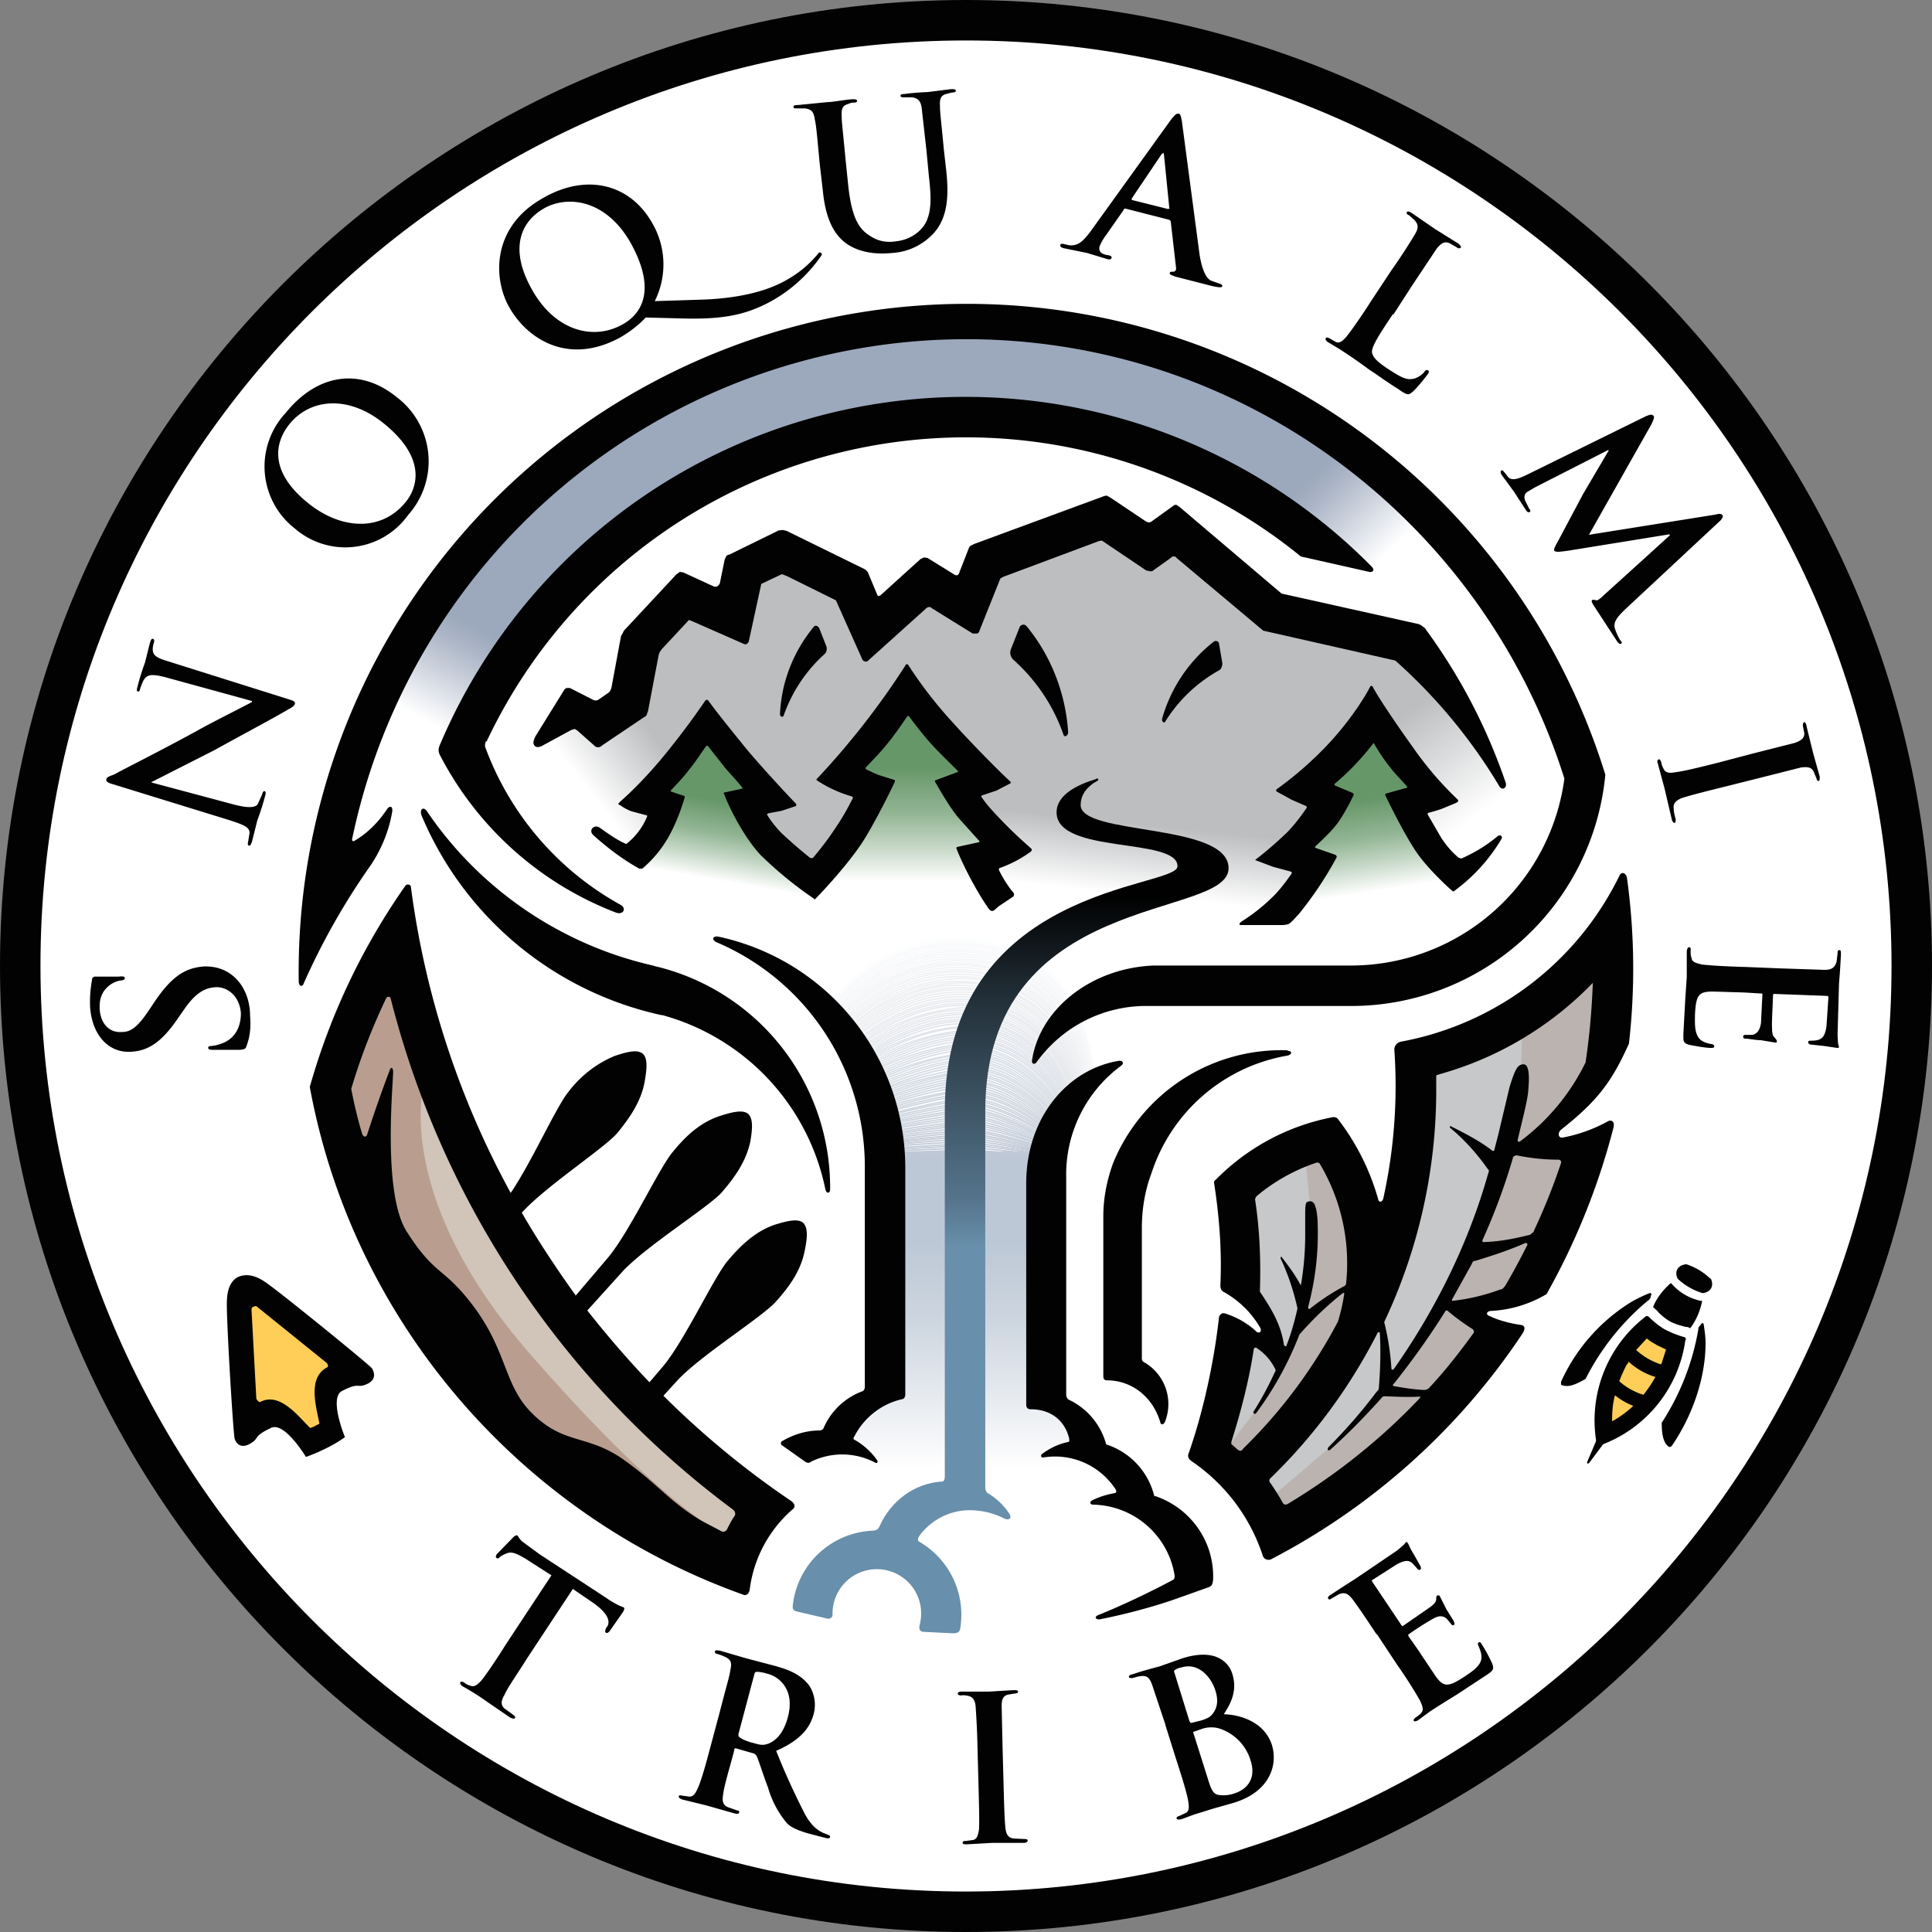 <svg xmlns="http://www.w3.org/2000/svg" xmlns:xlink="http://www.w3.org/1999/xlink" height="70" width="70" viewBox="0 0 401 401"><rect x="0" y="0" width="401" height="401" fill="#808080" stroke="none"/><defs><path id="reuse-0" d="M0 0h401v401H0z" class="cls-28"/></defs><defs><clipPath id="clippath"><use xlink:href="#reuse-0" class="cls-28"/></clipPath><clipPath id="clippath-1"><path d="m173.6 160.6 7.1 3.3-11.5 18.4 1 4.5 38.7.1-4.2-9.5 3.8-3.1-9.4-10.5 7-2.1-17.2-18.5-15.3 17.4z" class="cls-28"/></clipPath><clipPath id="clippath-2"><path d="m134.5 164.7 2.7 3.3-4.3 7.8v9.1l37.9 9.6-2.5-13.1-9.2-7.1-3.7-6.7 5.2-2.4-13.3-15.8-12.8 15.3z" class="cls-28"/></clipPath><clipPath id="clippath-3"><path d="m271.1 163.2 4.5 2.6-7 10.6 3.8 2.8-9.3 11.9s8 1 20.3-1.4a78 78 0 0 0 17.8-5l.3-3-8.4-14.4 5.5-2.5-5.5-6-7.3-10.4-14.7 14.8Z" class="cls-28"/></clipPath><clipPath id="clippath-4"><path d="m124.5 149-7.9-.4-5.1 5.6 8.6 15.4 12.7 6.8 5.5-7.9-3-4.2 7.3-7.9-11-11.1-7.1 3.7z" class="cls-28"/></clipPath><clipPath id="clippath-5"><path d="m285.1 147.2 10.4 15.4-3.1 5.4 7.9 14.6 10.7-8.2 1-11.5-3.1-7.3-12.4-20.1-11.4 11.7z" class="cls-28"/></clipPath><clipPath id="clippath-6"><path d="m201.9 167.3 6.6 7.2-3.8 1.5 2.1 6 1.4 5.8 47.2 3.3 8.6-.8 8.4-11.1-3.7-2.6 5.9-9-72.7-.3z" class="cls-28"/></clipPath><clipPath id="clippath-7"><path d="m258.9 101.5 12.9 10.2 12.6 6.3 15.4-7.4-23.4-19.9-17.5 10.8z" class="cls-28"/></clipPath><clipPath id="clippath-8"><path d="m93.8 121.1-9.7 11.6-8.4 17.4 19.2 6.3 14-26.5-14.7-10.2-.4 1.4z" class="cls-28"/></clipPath><clipPath id="clippath-9"><path d="M183.8 246.8v40l-8 7-3.6 5.1-7 2.6-1.6 2s11.7 15.2 35.9 15.2S235 309 235 309l-3.8-3.9-6.5-7-3.5-5.3-4-5.2v-40.8h-33.5Z" class="cls-28"/></clipPath><clipPath id="clippath-10"><use xlink:href="#reuse-0" class="cls-28"/></clipPath><clipPath id="clippath-11"><use xlink:href="#reuse-0" class="cls-28"/></clipPath><clipPath id="clippath-12"><path d="M227.5 161.7c-3.7 1.1-8.2 3.2-8.2 6.9 0 8.8 25.1 5.1 25.1 11.2 0 4.7-48.3 3.7-48.3 50.8v75.9s0 1-.5 1c-5.7.3-10.7 4-13 9.2-.3.7-.7 1-1.5 1-8.5.4-15.4 6.8-16.5 15.1-.2 1.2 0 1.5.9 1.7l6 1.4c.5.2 1.3 0 1.3-.7a9.2 9.2 0 1 1 18.1 2c-.3 1.1.2 1.5.8 1.5l6 .3c1 0 1.5-.2 1.6-1a17.5 17.5 0 0 0-8.5-18c-.3-.1-.4-.6 0-1.2a13 13 0 0 1 12.5-5.2c1.9.2 3.6.8 5.2 1.6.8.4 1.8 0 .8-1.3-1.1-1.6-2.6-3-4.3-4-.5-.3-.5-1.2-.5-1.2v-78.1c0-46 50.5-39.6 50.5-50.4 0-9.5-30.7-6.7-30.7-13.1 0-2.4 1.6-4 3.4-5 .3-.1.4-.5 0-.5h-.2" class="cls-28"/></clipPath><clipPath id="clippath-13"><use xlink:href="#reuse-0" class="cls-28"/></clipPath><linearGradient id="linear-gradient" x1="-117.8" x2="-114.9" y1="743.1" y2="743.1" gradientTransform="matrix(0 -8.11 -8.11 0 6218.5 -772.4)" gradientUnits="userSpaceOnUse"><stop offset="0" stop-color="#fff"/><stop offset=".3" stop-color="#c6d8c7"/><stop offset=".6" stop-color="#92b594"/><stop offset=".9" stop-color="#729f74"/><stop offset="1" stop-color="#669769"/></linearGradient><linearGradient xlink:href="#linear-gradient" id="linear-gradient-2" x1="-119.1" x2="-116.2" y1="733" y2="733" gradientTransform="matrix(5.59 0 0 -5.59 806.5 4265.7)"/><linearGradient xlink:href="#linear-gradient" id="linear-gradient-3" x1="-127.2" x2="-124.4" y1="732.5" y2="732.5" gradientTransform="matrix(0 -6.79 -6.79 0 5257.8 -678.4)"/><linearGradient id="linear-gradient-4" x1="-92.7" x2="-89.8" y1="737.3" y2="737.3" gradientTransform="matrix(6.09 0 0 -6.09 685.8 4651.4)" gradientUnits="userSpaceOnUse"><stop offset="0" stop-color="#fff"/><stop offset=".5" stop-color="#dddedf"/><stop offset="1" stop-color="#bdbec0"/></linearGradient><linearGradient xlink:href="#linear-gradient-4" id="linear-gradient-5" x1="-130.8" x2="-128" y1="751.9" y2="751.9" gradientTransform="matrix(0 -9.26 -9.26 0 7258 -1039)"/><linearGradient xlink:href="#linear-gradient-4" id="linear-gradient-6" x1="-122.2" x2="-119.3" y1="719.1" y2="719.1" gradientTransform="matrix(5.08 0 0 -5.08 852.3 3832.6)"/><linearGradient id="linear-gradient-7" x1="-134.4" x2="-131.5" y1="750.8" y2="750.8" gradientTransform="matrix(0 -7.71 -7.71 0 6064.3 -918.3)" gradientUnits="userSpaceOnUse"><stop offset="0" stop-color="#fff"/><stop offset=".4" stop-color="#d4d9e2"/><stop offset=".8" stop-color="#abb5c6"/><stop offset="1" stop-color="#9ca8bc"/></linearGradient><linearGradient xlink:href="#linear-gradient-7" id="linear-gradient-8" x1="-105.7" x2="-102.8" y1="746" y2="746" gradientTransform="matrix(7.61 0 0 -7.61 884.6 5816.6)"/><linearGradient id="linear-gradient-9" x1="-113.3" x2="-110.5" y1="757.1" y2="757.1" gradientTransform="matrix(0 -18.5 -18.5 0 14208.4 -1791.4)" gradientUnits="userSpaceOnUse"><stop offset="0" stop-color="#fff"/><stop offset=".1" stop-color="#f6f7f9"/><stop offset=".6" stop-color="#ccd5df"/><stop offset=".9" stop-color="#bdc8d6"/><stop offset="1" stop-color="#bdc8d6"/></linearGradient><linearGradient id="linear-gradient-10" x1="-107.7" x2="-104.8" y1="762.5" y2="762.5" gradientTransform="scale(35.78 -35.78) rotate(90 334.4 434)" gradientUnits="userSpaceOnUse"><stop offset="0" stop-color="#688fab"/><stop offset=".3" stop-color="#688fab"/><stop offset=".4" stop-color="#54738a"/><stop offset=".8" stop-color="#222f38"/><stop offset="1" stop-color="#010101"/></linearGradient><style>.cls-12,.cls-2,.cls-23,.cls-24,.cls-28,.cls-55,.cls-59,.cls-6,.cls-64,.cls-67,.cls-68,.cls-69,.cls-7,.cls-73,.cls-77,.cls-84{fill:none}.cls-12,.cls-2,.cls-23,.cls-24,.cls-55,.cls-59,.cls-6,.cls-64,.cls-67,.cls-68,.cls-69,.cls-7,.cls-73,.cls-77,.cls-84{stroke-width:.28px}.cls-2{stroke:#c9d2dd}.cls-6{stroke:#eaecef}.cls-7{stroke:#fff}.cls-12{stroke:#c0c9d6}.cls-99{fill:#fff}.cls-23{stroke:#dde1e8}.cls-24{stroke:#ccd4df}.cls-102{fill:#020202}.cls-55{stroke:#dfe3ea}.cls-59{stroke:#c6cfdb}.cls-64{stroke:#d8dee5}.cls-67{stroke:#f4f5f7}.cls-68{stroke:#c1cad7}.cls-69{stroke:#e9ebee}.cls-116{fill:#bbb3b0}.cls-73{stroke:#e6e8ec}.cls-77{stroke:#dbe0e7}.cls-84{stroke:#dee2e9}</style></defs><circle id="Background" cx="199.2" cy="199.8" r="195.8" class="cls-99"/><g id="Layer_1" data-name="Layer 1"><g clip-path="url(#clippath)"><path d="M397 200.5a196.5 196.5 0 1 1-393 0 196.5 196.5 0 0 1 393 0" class="cls-99"/><path fill="#d1c4b8" d="m83 197.7-9.3 14.7-5.4 14.3 13.5 35.2 20.6 30.4 17.3 13.8 22.6 14.8 10.5 4.8 5.6-13-18.2-14.5-18.9-20.1-11.5-15L97 240.3l-10.3-27.7-3.7-14.9z"/><path fill="#ffce58" d="m344.5 277.7-2.7-2.9-4.2 3.9-2.8 4.7-1.4 5-.2 9 6.3-2.8 5.8-6.3 3.1-9.5-3.9-1.1zM52.1 267.1l7.1 5.4 11 8.9 2.5 3.2-4.8 2.9.4 9.7-4 2.1-7-6.2-5.8 2.3-2.1-23.4 2.7-4.9z"/><path fill="#9ca8bc" d="M108.8 133.6c-9.4-5.5-11.8-6.2-16.2-11.6a127.2 127.2 0 0 1 108.6-56c33.8 0 60.5 13.4 79 27.3-6.3 7.7-9.8 8-20.6 9.8-20.2-11.3-53.6-24.4-88.1-13.7-30.8 9.5-51 29-62.8 44.3"/></g><g clip-path="url(#clippath-1)"><path fill="url(#linear-gradient)" d="M169.2 143.2h39.7v43.7h-39.7z"/></g><g clip-path="url(#clippath-2)"><path fill="url(#linear-gradient-2)" d="M126.5 149.6h50.6v44.7h-50.6z" transform="rotate(-80 151.8 172)"/></g><g clip-path="url(#clippath-3)"><path fill="url(#linear-gradient-3)" d="M259.8 145.6h45V195h-45z" transform="rotate(-9 282.5 170.3)"/></g><path fill="#c7c8c9" d="m293.5 220.1-.7 19.9-4.5 19.9-5.6-8.4-7.4-15.3-8.4 3.8-11.5 7.7 1.8 18.5 5.3 6.3 1.8 6.1-2.4.2-5.2-2.3-5.8 25.1 14.2 16.8 21.2-13.1 19.2-19.9 5-9.2-5-2.1.5-2.6 12.1-4.5 6.3-14.9 3.6-13.7h-6l-1.3-2.6 6.8-7.9 6.3-8.9 1.3-12.8-1.8-11.3-10.5 9.7-17.1 10.5-12.2 5z"/><path d="m315.7 222.4.3-11.2 18.3-13.9-.5 21.7-7.1 10-6 6.8.2 2.1 8.7.5-5.2 13.7-6.3 14.9-6.1 3.2-6 1.3.5 2.1 4 2.6-2.9 6.3-11 11.3-11.3 10.7-13.1 10-7.1 3.9-3.9-5.8 3.6-2.6 11-9.4 4.9-4.5 4.1-4.8 2.8-3.7 5.7-7.2 6-9.7 5.4-10.6 4.8-12 4.2-14.1 1.7-8.8.3-2.8z" class="cls-116"/><path d="m260.4 293.1-5.7 7.4-.2 3 3.2 3.7 12-12.3 10.6-16.3 5-11.2-1.5-13.9-3.2-8.6-5.7-7.5-4.1 1.7 1.1 11 .4 5.9-.4 6-.8 6.1-1.1 5-1.7 4.8-1.9 4.2-2.2 4.8-2.1 3.7-1.7 2.5z" class="cls-116"/><path fill="#bdbec0" d="m297.1 135.6-32.3-8.9-20.6-15.8-6.3 2.8-9.1-5.6-23.4 8.4-4.9 9.1-9.1-4.2-10.8 9.4-4.2-7.7-14-8-7.4 3.5-2.4 8-10.5-2.4-8.7 9.4-2.8 12.6 11 12 5.6-7.5 13.4 14.7-5.4 2.2 5.6 8.6 8.6 6 11.9-18.3-7.7-3 15.3-17.5 17.2 18.5-7 2.1 5.2 4.8h68.8l3.6-2.9-4.5-2.2 13.6-15 11.3-13.1z"/><g clip-path="url(#clippath-4)"><path fill="url(#linear-gradient-4)" d="M105.2 139h43.6v43.6h-43.6z" transform="rotate(-38 127 160.9)"/></g><g clip-path="url(#clippath-5)"><path fill="url(#linear-gradient-5)" d="M273.6 132.1h49.9v53.8h-49.9z" transform="rotate(-37 298.5 159)"/></g><g clip-path="url(#clippath-6)"><path fill="url(#linear-gradient-6)" d="M222.5 141.7H254v74.9h-31.5z" transform="rotate(-84 238.3 179.2)"/></g><g clip-path="url(#clippath-7)"><path fill="url(#linear-gradient-7)" d="M255.2 80.3h48.3v48.1h-48.3z" transform="rotate(-44 279.3 104.3)"/></g><g clip-path="url(#clippath-8)"><path fill="url(#linear-gradient-8)" d="M68.3 114.8h48v46.5h-48z" transform="rotate(-62 92.3 138)"/></g><g clip-path="url(#clippath-9)"><path fill="url(#linear-gradient-9)" d="M163.6 246.8h71.5v71.8h-71.5z"/></g><path fill="#bdc8d6" d="M216.6 239h-32.8v9.1h33.5l-.7-9.1z"/><g clip-path="url(#clippath-10)"><path d="M227.4 222.9s.5-29.6-29.4-29.6c-18.6 0-26.7 14.7-26.7 14.7" class="cls-7"/><path d="M227.3 223s.4-29.2-29.3-29.2a31.4 31.4 0 0 0-26.6 14.5" class="cls-7"/><path d="M227.2 223.2s.2-29-29.2-29c-18.1 0-26.4 14.5-26.4 14.5" class="cls-7"/><path fill="none" stroke="#fdfeff" stroke-width=".3" d="M227 223.4s.2-28.7-29-28.7c-18 0-26.3 14.3-26.3 14.3"/><path fill="none" stroke="#fafcfe" stroke-width=".3" d="M227 223.6s-.1-28.4-28.9-28.4c-17.8 0-26.2 14.1-26.2 14.1"/><path fill="none" stroke="#fafafb" stroke-width=".3" d="M226.8 223.8s-.2-28.1-28.6-28.1c-17.7 0-26.2 14-26.2 14"/><path fill="none" stroke="#f8f8fc" stroke-width=".3" d="M226.7 224s-.3-27.9-28.5-27.9c-17.4 0-26 13.8-26 13.8"/><path fill="none" stroke="#f7f9fb" stroke-width=".3" d="M226.6 224.1s-.5-27.5-28.4-27.5c-17.2 0-26 13.7-26 13.7"/><path fill="none" stroke="#f7f8f9" stroke-width=".3" d="M226.5 224.3s-.6-27.2-28.2-27.2c-17.1 0-25.9 13.5-25.9 13.5"/><path fill="none" stroke="#f6f7f9" stroke-width=".3" d="M226.3 224.4s-.7-26.9-28-26.9a32.6 32.6 0 0 0-25.7 13.4"/><path fill="none" stroke="#f6f6f8" stroke-width=".3" d="M226.2 224.6s-.8-26.6-27.8-26.6c-16.8 0-25.7 13.2-25.7 13.2"/><path fill="none" stroke="#f5f6f8" stroke-width=".3" d="M226.1 224.8s-1-26.3-27.7-26.3c-16.5 0-25.5 13-25.5 13"/><path d="M226 225s-1.1-26-27.5-26c-16.4 0-25.5 12.9-25.5 12.9" class="cls-67"/><path d="M225.9 225.1s-1.3-25.7-27.4-25.7a33.3 33.3 0 0 0-25.3 12.8" class="cls-67"/><path fill="none" stroke="#f3f4f5" stroke-width=".3" d="M225.8 225.3s-1.5-25.4-27.3-25.4c-16 0-25.2 12.6-25.2 12.6"/><path fill="none" stroke="#f3f3f6" stroke-width=".3" d="M225.6 225.5s-1.5-25.2-27-25.2c-15.8 0-25.2 12.5-25.2 12.5"/><path fill="none" stroke="#f2f4f5" stroke-width=".3" d="M225.5 225.7s-1.7-24.9-26.9-24.9c-15.6 0-25 12.4-25 12.4"/><path fill="none" stroke="#f2f3f5" stroke-width=".3" d="M225.4 225.8s-1.8-24.5-26.8-24.5c-15.4 0-24.9 12.2-24.9 12.2"/><path fill="none" stroke="#f0f1f4" stroke-width=".3" d="M225.3 226s-2-24.3-26.6-24.3c-15.3 0-24.8 12.1-24.8 12.1"/><path fill="none" stroke="#f0f1f3" stroke-width=".3" d="M225.2 226.2s-2.1-24-26.5-24c-15 0-24.7 12-24.7 12"/><path fill="none" stroke="#f0f0f3" stroke-width=".3" d="M225 226.4s-2.2-23.7-26.2-23.7c-14.9 0-24.7 11.8-24.7 11.8"/><path fill="none" stroke="#eef0f3" stroke-width=".3" d="M225 226.5s-2.5-23.4-26.2-23.4a35.1 35.1 0 0 0-24.5 11.7"/><path fill="none" stroke="#eeeff1" stroke-width=".3" d="M224.8 226.7s-2.5-23-26-23c-14.4 0-24.4 11.4-24.4 11.4"/><path fill="none" stroke="#eeeff2" stroke-width=".3" d="M224.7 226.9S222 204 198.9 204a36 36 0 0 0-24.3 11.3"/><path fill="none" stroke="#edeef0" stroke-width=".3" d="M224.6 227s-2.8-22.5-25.7-22.5c-14.1 0-24.2 11.2-24.2 11.2"/><path fill="none" stroke="#ecedf0" stroke-width=".3" d="M224.4 227.2S221.5 205 199 205c-14 0-24.2 11-24.2 11"/><path fill="none" stroke="#ebedf1" stroke-width=".3" d="M224.3 227.4s-3-22-25.3-22c-13.8 0-24 11-24 11"/><path d="M224.2 227.6s-3.2-21.7-25.1-21.7c-13.6 0-24 10.8-24 10.8" class="cls-6"/><path d="M224 227.8s-3.2-21.4-25-21.4c-13.3 0-23.7 10.6-23.7 10.6" class="cls-6"/><path d="M224 228s-3.5-21.1-24.9-21.1c-13.2 0-23.7 10.4-23.7 10.4" class="cls-69"/><path d="M223.8 228.1s-3.6-20.7-24.6-20.7c-13 0-23.6 10.3-23.6 10.3" class="cls-69"/><path fill="none" stroke="#e8eaee" stroke-width=".3" d="M223.7 228.3s-3.7-20.5-24.5-20.5c-12.8 0-23.5 10.2-23.5 10.2"/><path fill="none" stroke="#e8eaed" stroke-width=".3" d="M223.6 228.5s-3.9-20.2-24.3-20.2c-12.7 0-23.5 10-23.5 10"/><path fill="none" stroke="#e7e8ed" stroke-width=".3" d="M223.5 228.6s-4-19.9-24.2-19.9c-12.5 0-23.3 10-23.3 10"/><path fill="none" stroke="#e7e9ed" stroke-width=".3" d="M223.4 228.8s-4.2-19.6-24-19.6a40.3 40.3 0 0 0-23.3 9.8"/><path d="M223.3 229s-4.3-19.3-24-19.3c-12 0-23 9.6-23 9.6" class="cls-73"/><path d="M223.1 229.2s-4.4-19-23.7-19c-12 0-23 9.4-23 9.4" class="cls-73"/><path fill="none" stroke="#e5e7ec" stroke-width=".3" d="M223 229.3s-4.6-18.7-23.5-18.7c-11.8 0-23 9.3-23 9.3"/><path fill="none" stroke="#e3e7ec" stroke-width=".3" d="M222.9 229.5s-4.7-18.4-23.4-18.4c-11.6 0-22.8 9.1-22.8 9.1"/><path fill="none" stroke="#e3e6ec" stroke-width=".3" d="M222.8 229.7s-4.9-18.1-23.3-18.1c-11.3 0-22.7 9-22.7 9"/><path fill="none" stroke="#e2e5eb" stroke-width=".3" d="M222.7 229.9s-5-17.9-23.1-17.9c-11.2 0-22.6 8.9-22.6 8.9"/><path fill="none" stroke="#e1e5eb" stroke-width=".3" d="M222.5 230s-5-17.5-22.9-17.5c-11 0-22.5 8.7-22.5 8.7"/><path fill="none" stroke="#e1e4eb" stroke-width=".3" d="M222.4 230.2s-5.2-17.2-22.7-17.2a45.4 45.4 0 0 0-22.4 8.5"/><path fill="none" stroke="#e0e4ea" stroke-width=".3" d="M222.3 230.4s-5.4-17-22.6-17c-10.6 0-22.3 8.4-22.3 8.4"/><path d="M222.2 230.6s-5.5-16.7-22.4-16.7a47.4 47.4 0 0 0-22.3 8.3" class="cls-55"/><path d="M222 230.7s-5.6-16.3-22.2-16.3c-10.3 0-22.1 8.1-22.1 8.1" class="cls-55"/><path d="M222 231s-5.9-16.2-22.2-16.2c-10 0-22 8-22 8" class="cls-84"/><path d="M221.8 231s-6-15.7-22-15.7c-9.9 0-21.8 7.8-21.8 7.8" class="cls-84"/><path d="M221.7 231.3s-6-15.6-21.8-15.6c-9.7 0-21.8 7.8-21.8 7.8" class="cls-23"/><path d="M221.6 231.4s-6.2-15.2-21.6-15.2c-9.6 0-21.7 7.6-21.7 7.6" class="cls-23"/><path fill="none" stroke="#dce0e8" stroke-width=".3" d="M221.5 231.6s-6.4-15-21.5-15a53 53 0 0 0-21.6 7.5"/><path d="M221.3 231.8s-6.4-14.6-21.3-14.6c-9.1 0-21.5 7.2-21.5 7.2" class="cls-77"/><path d="M221.2 232s-6.6-14.4-21.1-14.4c-9 0-21.4 7.2-21.4 7.2" class="cls-77"/><path fill="none" stroke="#dadfe7" stroke-width=".3" d="M221.1 232.1s-6.7-14-21-14c-8.8 0-21.3 7-21.3 7"/><path fill="none" stroke="#dae0e6" stroke-width=".3" d="M221 232.3s-6.9-13.7-20.8-13.7a58 58 0 0 0-21.2 6.8"/><path fill="none" stroke="#d9dee6" stroke-width=".3" d="M220.9 232.5s-7-13.5-20.7-13.5c-8.5 0-21.1 6.7-21.1 6.7"/><path fill="none" stroke="#d9dfe5" stroke-width=".3" d="M220.8 232.7s-7.2-13.2-20.6-13.2c-8.2 0-21 6.5-21 6.5"/><path d="M220.6 232.8s-7.3-12.8-20.3-12.8c-8.1 0-21 6.4-21 6.4" class="cls-64"/><path d="M220.5 233s-7.4-12.6-20.2-12.6c-7.9 0-20.8 6.3-20.8 6.3" class="cls-64"/><path fill="none" stroke="#d7dce4" stroke-width=".3" d="M220.4 233.2s-7.6-12.3-20-12.3c-7.7 0-20.7 6.1-20.7 6.1"/><path fill="none" stroke="#d6dce4" stroke-width=".3" d="M220.3 233.4s-7.7-12-19.9-12c-7.5 0-20.6 6-20.6 6"/><path fill="none" stroke="#d6dbe4" stroke-width=".3" d="M220.2 233.5s-7.9-11.7-19.8-11.7a71 71 0 0 0-20.5 5.9"/><path fill="none" stroke="#d5dbe3" stroke-width=".3" d="M220 233.7s-8-11.4-19.5-11.4a73 73 0 0 0-20.4 5.7"/><path fill="none" stroke="#d5dae3" stroke-width=".3" d="M220 233.9s-8.2-11.1-19.5-11.1c-7 0-20.3 5.5-20.3 5.5"/><path fill="none" stroke="#d4dbe2" stroke-width=".3" d="M219.8 234s-8.3-10.8-19.2-10.8c-6.8 0-20.2 5.4-20.2 5.4"/><path fill="none" stroke="#d3dae2" stroke-width=".3" d="M219.7 234.2s-8.4-10.5-19.1-10.5c-6.6 0-20 5.2-20 5.2"/><path fill="none" stroke="#d3d8e2" stroke-width=".3" d="M219.6 234.4s-8.6-10.2-19-10.2c-6.4 0-20 5-20 5"/><path fill="none" stroke="#d2d9e1" stroke-width=".3" d="M219.4 234.6s-8.6-10-18.7-10c-6.3 0-19.9 5-19.9 5"/><path fill="none" stroke="#d2d7e1" stroke-width=".3" d="M219.3 234.8s-8.8-9.7-18.6-9.7c-6 0-19.8 4.8-19.8 4.8"/><path fill="none" stroke="#d1d8e1" stroke-width=".3" d="M219.2 235s-9-9.4-18.4-9.4c-6 0-19.7 4.6-19.7 4.6"/><path fill="none" stroke="#d1d7e0" stroke-width=".3" d="M219 235.1s-9-9-18.2-9a101 101 0 0 0-19.6 4.5"/><path fill="none" stroke="#d0d6e0" stroke-width=".3" d="M219 235.3s-9.3-8.8-18.2-8.8c-5.5 0-19.4 4.4-19.4 4.4"/><path fill="none" stroke="#cfd6e0" stroke-width=".3" d="M218.8 235.5s-9.3-8.5-18-8.5c-5.2 0-19.3 4.2-19.3 4.2"/><path fill="none" stroke="#cfd5df" stroke-width=".3" d="M218.7 235.6s-9.5-8.2-17.8-8.2c-5.1 0-19.2 4.1-19.2 4.1"/><path fill="none" stroke="#ced6df" stroke-width=".3" d="M218.6 235.8S209 228 201 228c-5 0-19.2 4-19.2 4"/><path fill="none" stroke="#cdd5e0" stroke-width=".3" d="M218.5 236s-9.8-7.6-17.5-7.6c-4.8 0-19 3.7-19 3.7"/><path fill="none" stroke="#cdd5de" stroke-width=".3" d="M218.4 236.2s-10-7.3-17.4-7.3c-4.5 0-19 3.6-19 3.6"/><path d="M218.3 236.3s-10-7-17.2-7c-4.4 0-18.9 3.5-18.9 3.5" class="cls-24"/><path d="M218.1 236.5s-10.1-6.7-17-6.7c-4.2 0-18.7 3.3-18.7 3.3" class="cls-24"/><path fill="none" stroke="#cbd3dd" stroke-width=".3" d="M218 236.7s-10.3-6.4-16.8-6.4c-4 0-18.7 3.1-18.7 3.1"/><path fill="none" stroke="#cad3de" stroke-width=".3" d="M217.9 236.9s-10.4-6.2-16.7-6.2c-3.8 0-18.5 3-18.5 3"/><path fill="none" stroke="#cad2dd" stroke-width=".3" d="M217.8 237s-10.6-5.8-16.5-5.8c-3.7 0-18.5 2.9-18.5 2.9"/><path d="M217.7 237.2s-10.8-5.5-16.4-5.5c-3.5 0-18.4 2.7-18.4 2.7" class="cls-2"/><path d="M217.5 237.4s-10.8-5.3-16.2-5.3a237 237 0 0 0-18.2 2.6" class="cls-2"/><path fill="none" stroke="#c8d0dc" stroke-width=".3" d="M217.4 237.6s-11-5-16-5a262 262 0 0 0-18.2 2.5"/><path fill="none" stroke="#c8d0db" stroke-width=".3" d="M217.3 237.7s-11.1-4.6-15.9-4.6c-3 0-18 2.3-18 2.3"/><path d="M217.2 238s-11.3-4.5-15.7-4.5c-2.8 0-18 2.2-18 2.2" class="cls-59"/><path d="M217 238s-11.3-4-15.5-4c-2.6 0-17.9 2-17.9 2" class="cls-59"/><path fill="none" stroke="#c6ceda" stroke-width=".3" d="M217 238.3s-11.6-3.8-15.5-3.8c-2.4 0-17.7 1.8-17.7 1.8"/><path fill="none" stroke="#c5ced9" stroke-width=".3" d="M216.8 238.4s-11.7-3.5-15.2-3.5c-2.2 0-17.7 1.8-17.7 1.8"/><path fill="none" stroke="#c5ccd9" stroke-width=".3" d="M216.7 238.6s-11.8-3.2-15-3.2c-2.1 0-17.6 1.6-17.6 1.6"/><path fill="none" stroke="#c4cdd8" stroke-width=".3" d="M216.6 238.8s-12-3-15-3c-1.8 0-17.4 1.5-17.4 1.5"/><path fill="none" stroke="#c4cbd8" stroke-width=".3" d="M216.5 239s-12.1-2.7-14.8-2.7c-1.6 0-17.3 1.3-17.3 1.3"/><path fill="none" stroke="#c2cbd7" stroke-width=".3" d="M216.3 239.1s-12.2-2.3-14.6-2.3l-17.2 1.1"/><path d="M216.2 239.3s-12.3-2-14.4-2l-17.2 1" class="cls-68"/><path d="M216.1 239.5s-12.5-1.8-14.3-1.8l-17 .9" class="cls-68"/><path d="M216 239.7s-12.7-1.5-14.1-1.5l-17 .7" class="cls-12"/><path d="m215.9 239.8-14-1.1-16.8.5" class="cls-12"/><path fill="none" stroke="#bfc8d6" stroke-width=".3" d="m215.8 240-13.9-.9-16.7.5"/><path fill="none" stroke="#bec9d7" stroke-width=".3" d="m215.6 240.2-13.6-.6-16.7.3"/><path fill="none" stroke="#bec7d5" stroke-width=".3" d="m215.5 240.3-13.5-.2-16.5.1"/></g><path fill="none" stroke="#bdc8d6" stroke-width=".3" d="M185.6 240.5h29.8"/><g clip-path="url(#clippath-11)"><path fill="#b99e90" d="M88.3 223.5s-8 23.3 21.6 57.4c35.6 40.8 46 39.7 46 39.7l-4.7 6-33.7-21.6-9.8-8.5-17.2-21.9-13.3-21.8-9-24.9.3-4 6.6-16.3 6.5-11.3 2.3 3 3.1 11 1.4 3.5v9.7Z"/><path d="M200.5 401C89.9 401 0 311 0 200.5S90 0 200.5 0 401 90 401 200.5 311 401 200.5 401m0-392.6c-106 0-192.1 86.2-192.1 192s86.2 192.2 192 192.2 192.2-86.2 192.2-192.1S306.4 8.4 200.5 8.4" class="cls-102"/><path d="M324.1 234.4c7.6-6 10.5-10 14-17.8a137.3 137.3 0 0 0-.4-34.3c-.1-1-1.1-1.6-1.6-.5a63.2 63.2 0 0 1-45.3 34.4 1.7 1.7 0 0 0-1.4 1.6 107.9 107.9 0 0 1-2.3 31c-.2.7-.8.8-1 .3a48.9 48.9 0 0 0-8.3-16.7c-.3-.5-.8-.6-1.3-.5a46.2 46.2 0 0 0-24.2 13c-.1 0-.4.3-.3.7 1.5 9.6 1.5 16.7 1.3 21.2 0 1 .5 1.2.6 1.3a20 20 0 0 1 7.5 7.2c.8 1.2-.2 1.6-.7 1a17 17 0 0 0-6.5-3.7c-.6-.2-1.2.4-1.2.9-1 9-3.2 19.3-6.2 27.9-.4.9-.2 1.4.7 2a38 38 0 0 1 14.6 19.5c.3.9 1.3 1 1.8.7 21.1-11 39-27.1 52.1-46.8.5-.8.7-1.6-.3-1.8-1.5-.2-4.4-.8-6.4-1.8-1-.3-.8-1 .1-1.1a25 25 0 0 0 11.6-3.5 143.2 143.2 0 0 0 13.9-34.6c.3-1.3-.5-1.6-1.1-1.3a31.5 31.5 0 0 1-9.4 3.4c-1 .2-1.2-1-.3-1.7m-57.6 44.8c-.6-4.2-2.5-7.4-5-11.1.2-6.3 0-12.7-1-19.1 0-.3.2-.6.4-.8a38 38 0 0 1 12.4-6.9c.1 0 .5 0 .6.2a40.3 40.3 0 0 1 5.5 24.8c0 .3-.2.6-.5.7a46.6 46.6 0 0 0-7.1 4.7c-.2 0-.3-.2-.3-.4a58.4 58.4 0 0 0 2-16.9s0-2.7-.5-4c-.3-1.2-1.2-1.2-1.7-.9-.2.1-.4.3-.4 2.4v5a61.4 61.4 0 0 1-.9 9.9c-1.2-2.2-2.5-4-4-5.9 0-.2-.3.1-.2.3a48.3 48.3 0 0 1 3.5 10.4c-.6 2.6-1.3 5.2-2.3 7.7 0 .2-.4.2-.4-.1m-8.7 21.7c-.4.3-.5.3-1 0l-1.1-1c-.2 0-.3-.3-.2-.7 2-6.3 3.7-13 4.6-19 .1-.6.4-.6.8-.3a11 11 0 0 1 3.6 4.1c.3.5.1.7 0 .8a68.4 68.4 0 0 1-4.3 8s-.3.4-.1.5c.3.4.6-.1.6-.1 3.7-5 6.7-10.5 8.9-16.2 2.6-3 5.8-6.1 9-8.6.1-.1.4 0 .3.2a40 40 0 0 1-1.3 5.7 105.7 105.7 0 0 1-19.8 26.5m36.5-10.3c-8 8.4-17.2 15.7-27.2 21.7-.3.1-.6.2-.9-.2a48 48 0 0 0-2.7-4.3c-.2-.2-.2-.6.1-.9 9-8.7 16.5-18.9 22.2-30.1.2-.3.5-.2.5 0 .2 3.8.1 7.5-.2 11.2 0 .5-.1.6-.5 1-3 4-6.4 7.9-9.9 11.4 0 0-.3.3-.2.6.2.3.5 0 .5 0 3.8-3.4 7.3-7 10.7-10.8.1-.2.4-.3.6-.3 2.4.1 4.6.2 6.9.1h.6l-.5.6m11.5-13.9c-2.9 4-6 8-9.4 11.6a2 2 0 0 1-.9.3c-2-.1-4-.4-6.3-.8-.2 0-.3-.3 0-.5a160 160 0 0 0 10.6-14.9c.1-.3.4-.4.6-.2a46 46 0 0 0 5.2 3.8c.2.2.3.6.2.7m5.6-9c-3.2 1.2-6.5 2-10 2.4 0 0-.3 0 0-.5l4-7.2c.1-.4.4-.6.6-.6h.1c3.3-1 7-2.2 10.4-3.7.3 0 .5.1.4.4a137 137 0 0 1-4.6 8.5c-.3.4-.6.7-1 .8m3.4-27.9c2.9.6 5.8.9 8.7.9.4 0 .6.4.5.7a129 129 0 0 1-5.6 14c0 .3-.7.8-.9.9-3.2.8-6.2 1.4-9.6 1.5-.3 0-.2-.3-.2-.4a130 130 0 0 0 6.3-17c0-.3.4-.6.8-.6m.7-2.9c-.2.2-.6 0-.5-.3l1.2-5s.9-3.7 1-5.2c.1-1.5.5-5.3-.9-5.5-1.3 0-1.8.9-3 4.8l-2.3 9.7-.8 3.1c0 .3-.2.5-.5.3-2.6-2-5.5-3.5-8.5-5-.2-.2-.4.1-.2.3 3 2.5 5.5 5.3 7.7 8.4.4.5.4.4.2 1-4.1 14.6-11 28.4-19.5 40.5-.4.6-.6.1-.6.1a53 53 0 0 0-1.5-9.7 112.7 112.7 0 0 0 10.8-48.7v-2.5l.9-.3c12.1-3.4 23-10 31.6-18.9-.2 5.6-.7 11.1-1.5 16.5a45 45 0 0 1-13.6 16.4m-19.6-106.3a118 118 0 0 1 16.6 31.8c.4 1.1-.7 1.8-1.3.8a111.4 111.4 0 0 0-21.6-26.1l-27.4-6.2-18-15.1s-.1-.3-.6-.3c-.4 0-.6.3-.6.3l-3.5 2.5s-.3.3-.6.3l-1-.2-8.9-6-.3-.2-.6.1-19.8 7.4-.6.3-.2.4-4.2 10.5s0 .4-.5.6h-.9l-8.4-5.2s-.4-.4-.7-.3c-.3 0-.6.3-.6.3l-12 10.8s-.2.3-.6.2c-.5-.1-.6-.4-.6-.4l-5.5-12.3-10.1-5-1-.4c-.3 0-.8.3-.8.3l-3.2 1.5-.4.2-.1.5-2.5 11.5-.3.4c-.2.2-.6.1-.6.1l-10.9-4.8-.5-.2c-.2 0-.4.3-.4.3l-5.4 5.8-.4.6-.2.6-2.2 11.6-.3.8c0 .2-.3.3-.3.3l-8.9 6s-.3.4-.9.4c-.5 0-.8-.4-.8-.4l-3.5-3.1-.5-.3-.7.2-5.9 3.2s-1.2.8-1.8 0c-.6-.7.5-2.3.5-2.3l5.7-9.2s.2-.3.5-.4h.7l4.9 2.5.4.1.5-.1 2.3-1.6.3-.4.2-.5 2-10.8.3-.5.3-.6 10.9-11.7.7-.5.7.1 6.3 2.9c.8.3 1.1-.3 1.3-.6l1-4.9.3-.7c.1-.3.7-.4.7-.4l10.2-5 .9-.1.8.2 16.3 8 .2.2.3.3 2 4.8s.1.2.3.2l.3-.1 8.4-7.6.7-.3.7.1 5.5 3.4s.2.2.6.2c.4 0 .6-.8.6-.8l1.8-4.6s.1-.4.4-.7l.8-.4 26.6-9.8s.7-.3 1-.2l.7.4 7.3 4.9c.2.1.5.3.8.2.3 0 .6-.3.6-.3l4.3-3.1s.3-.3.7-.2l.6.4 21.2 18 28.3 6.3c.6.1 1.3.8 1.6 1" class="cls-102"/><path d="m211.7 130-1.9 4.8a2 2 0 0 0 .5 2.1c4.7 4.2 8.3 9.5 10.4 15.5.2.8 1 .3 1-.4-.5-8-3.5-15.8-8.6-22-.7-.8-1.4 0-1.4 0m-41.7.3 1.5 3.8c.2.5.1 1.3-.4 1.7a30.8 30.8 0 0 0-8.4 12.6c-.2.7-.9.3-.8-.3.3-6.6 2.8-12.9 7-18 .5-.6 1.1.2 1.1.2m83 3.2.7 4.1c0 .5-.1 1.3-.8 1.6a30.8 30.8 0 0 0-11 10.5c-.3.6-.8 0-.7-.5a31 31 0 0 1 10.7-16c.7-.5 1.2.3 1.1.3" class="cls-102"/></g><g clip-path="url(#clippath-12)"><path fill="url(#linear-gradient-10)" d="M164.4 161.6H255V339h-90.6z"/></g><g clip-path="url(#clippath-13)"><path d="M267.3 218a37.7 37.7 0 0 0-36.3 23.5c-1.3 3.6-2 7.3-2 11v33c0 .6.1 1 .8 1 4.5 0 9.2 2.8 11 8.6.1.7.7.7 1 0a10 10 0 0 0-4.4-12.4c-.5-.2-.4-1-.4-1v-26.8c0-3.8.6-7.7 2-11.4a36.1 36.1 0 0 1 28.2-24.4c1-.2 1.1-1 0-1m-131.4-17.6-.3-.1c-19.3-4.4-36-16-46.8-31.9-.8-1.3-1.8-.5-1.1 1a70.3 70.3 0 0 0 49.7 41.2h.2a47.3 47.3 0 0 1 33.8 36.1c.2 1 1 1 1 0a47.2 47.2 0 0 0-36.5-46.3M101 153.9a110 110 0 0 1 169-38.4l14.2 3.2c.7.1 1.3-.3.4-1.2a118.5 118.5 0 0 0-193.3 37.1c-.3.7-.4 1.3 0 2.1a69 69 0 0 0 36.5 32.7c1.6.6 2.3-.9 1-1.6a61.7 61.7 0 0 1-28-32.5c-.3-.6 0-1.1 0-1.4" class="cls-102"/><path d="M239.6 310.6a15 15 0 0 0-10-10.8 14.4 14.4 0 0 0-7.8-9.3c-.2-.1-.5-.5-.5-1v-45.1a28 28 0 0 1 11.4-23.2c.7-.5.3-1.2-.6-1C221.5 222 213 232 213 245.6v45.9s-.1 1 .9 1c4 0 7 2.1 8 6 .1.7 0 .7-.2.8-2 .4-3.8 1.3-5.3 2.4-.5.3-.4.9.2.8a15 15 0 0 1 15 6.7c.2.4 0 .7-.2.7-1.7.3-3.3.8-4.7 1.5-.6.3-.5.9.2.9 8.6.2 15.6 6.5 16.9 14.7 0 .5 0 .7-.3.9-4.7 2.5-10.3 5.2-15.5 7.3-1 .4-.6 1 .3.9 5-1 10-2.3 14.8-3.9l7.6-2.7c.9-.3 1-.7 1.1-1.8v-.5c0-7.8-5.1-14.4-12.1-16.7m-172-9.9a37 37 0 0 1-4.2 1.8s-4.5-7.5-7.3-6c-3.8 1.8-2.2 2-4.2 3.2-2 1.2-3 0-3.3-1-.3-1-1.8-25.8-1.6-28.7.1-2.8 1.1-4.3 2.4-4.9 1.3-.5 3-.6 5.4 1 2.4 1.5 21.7 17.2 22.3 18 .5.8 1 2.4-1.1 3.3-2.1.9-1.4-.5-5.1 1.4-2.8 1.4.6 9.6.6 9.6s-1.8 1.3-3.9 2.3Zm-2.4-4.6 1-.5c-.6-3.3-2.6-9.5 1.6-11.7.4-.2 0-.9-.2-1l-14.5-11.7c-.1 0-1 0-1 .7l1 18.5c.1.3.6.8.8.7 4.1-2.2 8 3.1 10.4 5.4l1-.4m95.6-25.8c2.9-3.2 5.2-6.5 6-10.5.7-3.3.6-5-.3-5.9-1-.8-2.7-.6-5.9.4-3.8 1.3-6.8 4-9.6 7.3-2.8 3.1-8.9 16.4-13.5 22l-2.9 3.4c-4.5-4.7-8.8-9.7-12.9-14.9l7.5-8.3c5.1-5.3 17.4-13 20.3-16.1 2.8-3.2 5.1-6.5 6-10.5.6-3.3.5-5-.4-5.9-1-.8-2.7-.6-5.8.4-4 1.3-7 4-9.7 7.3-2.8 3.1-8.9 16.4-13.5 22l-6.8 8c-4-5.6-7.8-11.3-11.2-17.2 5-5.5 17-13.3 19.8-16.5 2.7-3.3 5-6.7 5.7-10.7.6-3.3.5-5-.4-5.8-1-.8-2.7-.6-5.9.5a23.3 23.3 0 0 0-9.5 7.4c-2.5 3-7.7 14.7-12 21a181.2 181.2 0 0 1-20.7-63.4c0-.7-.9-.8-1.2-.3a137.7 137.7 0 0 0-19.8 41.7c9 49 44 89 90 105.4.4.2 1.1 0 1.3-1 .8-6.6 4.1-12.6 9-16.8.4-.3.5-1-.3-1.6a182.5 182.5 0 0 1-26.6-21.9l3.1-3.4c5.1-5.3 17.5-13 20.3-16.2m-9 43.2c.5.4.6.9.4 1.3-.7 1-.8 1.3-1.4 2.4-.3.8-.8 1.1-1.4.8l-4-2.1c-6.6-3.9-9-7.5-15.8-12.4-8-5.9-12.8-3.1-19.8-10.3-5.4-5.6-4.9-12.3-11.4-21.3-6.7-9.1-8.1-6.4-14.3-16.1-4.8-7.6-3-28.3-2.8-33 0-1-.4-1.3-.7-.5a277 277 0 0 0-4.7 13.4c-.1.4-.8.8-1.1-.4-.9-3-1.6-6-2.2-9.1 1.9-6.4 4.3-12.6 7.2-18.7.3-.7 1-.4 1 0a190.5 190.5 0 0 0 71 106" class="cls-102"/><path d="M187.9 289.5v-47.1a49.1 49.1 0 0 0-38.8-48c-1.2-.2-1.5.7-.3 1.2a50.6 50.6 0 0 1 30.7 46.6v45.6c0 .8-.5 1-.6 1a14.1 14.1 0 0 0-8 7.7c-.1.2-.5.4-.7.4-2.8 0-5.5.8-8 2.3-.1.2-.2.5 0 .7l4.8 3.4c.5.4 1 .4 1.3.1a14.7 14.7 0 0 1 13.4.2c.4.2.6-.2.3-.6a14.4 14.4 0 0 0-4.7-4.2c-.2-.1-.2-.4 0-.6 2-4 5.8-6.9 10-7.8.1 0 .6-.2.6-1" class="cls-102"/><path d="M73.6 174.5c-.4.2-.6 0-.5-.4A130.3 130.3 0 0 1 200.5 70.4c58.2 0 107.6 38.4 124.2 91.2a44.7 44.7 0 0 1-44 38.8h-41.2c-13 .5-23.7 9-25.3 19.7-.1.7.5 1 1 .3a28 28 0 0 1 23.3-11.6h42a53 53 0 0 0 52.7-48A138.7 138.7 0 0 0 62 203.6c0 1.3.8 1.2 1 .6 3.8-8.6 8.5-16.9 14-24.7 2-3 3.7-6.8 4.4-11 .2-1.3-.6-1.3-1.1-.5-1.8 2.7-4 4.9-6.7 6.5" class="cls-102"/><path d="M267.6 191.7c.7-.5 1.5-1.5 2-2a75.3 75.3 0 0 0 7.8-11.7c.2-.4-.3-.6-.3-.6l-4-1.4s-.3-.1-.1-.3c1-1 3.4-3.1 4.8-5.1 1.4-2 2.8-4.8 3.2-5.7l-.2-.3-3.8-1.6v-.3a52.8 52.8 0 0 0 8.1-8.5c1 1.7 2.3 3.7 3.4 5 1 1.4 2.3 2.6 3.5 4 .2.1 0 .3 0 .3l-4.3 1.2s-.2.1-.2.3c.7 1.5 4.4 9 6.8 12.3 2 2.8 5.4 6.1 7 7.5.4.3.4.3.7 0 3.8-2.8 7.1-6.4 9.6-10.6.4-.6-.2-1.1-.8-.6a31.6 31.6 0 0 1-7.5 4.6l-.6-.2c-1-.9-2-1.8-3.5-4l-2.9-5c0-.2.2-.3.2-.3s2-.5 3.2-1c1.1-.5 2.6-1 2.9-1.3 0 0 .2-.3-.2-.6a70 70 0 0 1-9-10.5c-3.6-5-7.5-10.8-8.5-12.8a.3.3 0 0 0-.5 0c-.9 1.8-3.8 6.6-8.4 11.6a73.5 73.5 0 0 1-11 9.7c-.3.3 0 .5 0 .5l3.1 1.7 3 1.3s.2.2.1.4c-.7 1-2.5 3.6-4.4 5.4a81.3 81.3 0 0 1-6.3 5.4l3.7 1.4 3.7 1s.3.1.2.4c-1 1.4-2 2.8-3.3 4.2a38 38 0 0 1-7 5.7c-1 .7-.3.8-.3.8h8.6s1 0 1.5-.3M208 170.4c-3-3.1-3.6-4-4.3-5-.1-.2.1-.3.1-.3l3-1 2.9-1.5s.2-.2 0-.4c-1.5-1.3-7.7-7.5-12-12.3a88.3 88.3 0 0 1-9.2-11.9c-.2-.2-.4-.2-.5 0a162.3 162.3 0 0 1-18.4 23.6c-.3.2 0 .4 0 .4a26.1 26.1 0 0 0 7.2 3.3s.3.1.2.4c-.7 1.3-1.5 3-3.1 5.4a63.7 63.7 0 0 1-5.2 7h-.5a97 97 0 0 1-6-5.2 22 22 0 0 1-3-3.8c0-.2.3-.3.3-.3l2.7-.5 3-1s.2-.3 0-.5c-1.7-1.7-8.4-9-10.8-12-2-2.5-4.9-6-7.4-9.4-.2-.2-.4-.2-.6 0a163 163 0 0 1-8.7 11.6c-3.3 4-6.7 7.4-9 9.4-.5.5-.4.6 0 .7 0 0 1 .8 2.4 1.3l3 .8s.3 0 .2.3a13.8 13.8 0 0 1-4.1 5.5c-.2.2-.3.2-.6 0-1.4-.6-3.3-1.9-5.1-3.2-1.2-.8-2.4.5-1.4 1.5 2.9 2.6 6 5 9.6 7h.6a24 24 0 0 0 4.2-4.6c2.6-3.6 4.3-9 4.6-10.2.1-.2-.1-.3-.1-.3l-2.7-.9s-.2-.1 0-.3c1.2-1.3 2.3-2.4 3.7-4.2 1.3-1.6 2.6-3.6 3.6-5h.3l3 3.8c1.1 1.5 2.8 3.1 4.1 4.8.2.1 0 .3 0 .3l-3.7.8s-.2 0 0 .3c.5 1.5 3.6 8.4 7.6 12.7a82 82 0 0 0 11 9c.1.2.3.2.4 0 1-1 6.7-7 9.9-12 2.3-3.6 5.9-10.8 6.5-12.2.1-.2 0-.4 0-.4l-3.5-1.1-2.2-1s-.5-.2-.3-.5c1.3-1.4 2.9-3 4.2-4.6 1.6-1.9 3.1-4.1 4.4-6 .2-.2.3 0 .4 0a76 76 0 0 0 4.3 5.4c1.8 2 4 4.1 5.8 5.9.2.2-.2.3-.2.3l-4.3 1.6c-.2 0-.3.2-.2.4.6 1 2.8 5 4.8 7.4l4.3 4.8c.2.1 0 .3 0 .3l-4.6 1s-.2.2 0 .5c.4 1.2 3.3 7.6 6.6 12.3.5.7 1 .5 1.3.2l.8-.7 3-2c.3-.4.2-.7-.2-1.1a24.2 24.2 0 0 1-2.8-4.5l.1-.3c3.7-1.3 5.9-3 6.5-3.4.1-.1.5-.4 0-.8-1-.9-3.2-2.8-5.9-5.6m134.2 99.5.4-.6c0-.2 0-.4.2-.6 0-.1-.2-.4-.4-.3-1.1.4-2.3 1-3.6 1.7a37.7 37.7 0 0 0-14.8 16.7v.6c1.4.7 3 0 5.1-1.2a51.1 51.1 0 0 1 13-16.3m10.4 6c0-.3 0-.4.3-.7l.4-.5c.1-.2.4 0 .4.1.2 1.3.4 2.6.4 4 0 7.2-2.7 15-7 21.3-.2.2-.5.3-.6.2-1.2-.8-1.5-2.7-1.5-5a51.4 51.4 0 0 0 7.6-19.4m-2.6 2.2c0-.5-.1-.5-.4-.6-.8-.2-2.5-.8-4-1.6-1.4-.8-2.7-2-3.3-2.6-.3-.2-.5-.2-.7 0a27.2 27.2 0 0 0-10 26.9 27.1 27.1 0 0 0 18.3-22m-12 5 .2-.6a14.3 14.3 0 0 0 5.6 3.2l-.3.5c-.7 1.2-1.4 2.2-2.2 3.2a13.4 13.4 0 0 1-5-2.8c.4-1.2 1-2.4 1.6-3.6m6-4 2.1 1-1 3.1a13.6 13.6 0 0 1-5.2-3l2.2-2.4c.6.5 1.2.9 2 1.3m-9.2 16c0-1.9.1-3.7.6-5.5a14.3 14.3 0 0 0 3.8 2.2 21.3 21.3 0 0 1-4.4 3.2" class="cls-102"/><path d="m331.7 298.1-2.3 5.4.1.3.3-.1 3.5-4.7-1.6-.9ZM353 270a11.1 11.1 0 0 1-6-3.5l-.2-.2c-1.5 1.3-2.9 3-3.7 5l.8.7c.3.4 1.4 1.5 2.6 2.2 1.2.7 2.7 1 3.3 1.2.2 0 .6 0 1 .3 1.3-1.7 2.1-3.7 2.5-5.7h-.3Zm2-4.6a13 13 0 0 0-5-3c-1.8.2-2.5 1.5-1.8 3a13 13 0 0 0 5.2 3c1.7-.2 2.4-1.5 1.7-3M51.2 217c-.2.7-.4.8-1.4.9h-5.5c-.6 0-1 0-1.1-.4 0-.3.3-.4.7-.4a9 9 0 0 0 2.1-.5c3-1.1 4-3.7 4-6.3-.3-3.8-3-5.5-5.2-5.4-2 .1-4 .9-6.5 4.5l-1.4 2c-3.4 5-6.2 6.7-9.7 6.9-4.6.3-8.1-3.4-8.5-9.3-.1-2.7.2-4.5.4-5.6 0-.4.2-.6.5-.7h5c1-.1 1.3 0 1.3.3s-.2.4-.7.5c-.4 0-1.7.3-2.7 1.2-.8.7-2 2-1.8 4.8.2 3 2 4.9 4.6 4.7 2 0 3.4-1.2 5.8-4.8l.8-1.2c3.6-5.4 6.4-7.3 10.4-7.6 2.4-.1 5.4.6 7.6 3.6 1.4 2 2 4.3 2 6.6.2 2.4 0 4.3-.7 6.2m-2.6-50c3.1.8 4.4.6 4.9-.1l.9-2c.1-.5.3-.7.5-.7.3.1.3.5.1 1.1a51 51 0 0 1-1.6 5l-1.1 4.4c-.2.5-.3.9-.7.8-.2-.1-.2-.4-.1-.8l.3-1.8c0-1.2-1.1-1.7-4.6-2.8l-24-7.4c-.7-.2-1.3-.5-1.1-1 0-.4.7-.6 1.7-1 .6-.4 9-4.6 16.7-8.8 3.5-2 11-5.7 11.8-6.2v-.2l-18.2-5c-2.5-.6-3.4-.5-4.1.4-.4.5-.7 1.5-.9 2-.1.6-.3.7-.5.6-.3 0-.2-.5 0-1.2.5-2 1.2-4 1.5-4.8l1-4c.2-.6.3-1 .7-.9.2.1.3.4.1.9a5 5 0 0 0-.2 1.2c0 1.3.7 1.8 3 2.5l25.4 8c1 .3 1.2.5 1.1.9-.1.4-.7.8-1.3 1.1-3.2 1.9-10 5.5-15.4 8.5l-13 6.6-.1.1 17.2 4.6Zm12.6-57.3a16.3 16.3 0 0 1-1.9-24c6.6-8.2 15.5-9.4 23-3.3a16.7 16.7 0 0 1 2.4 24.5 16 16 0 0 1-23.5 2.8M79.8 88c-7.3-6-15.3-5.4-19.7 0-3 3.7-4.4 9.7 3.7 16.3 6.8 5.6 15.3 6.2 20.4-.1 1.9-2.3 5-8.5-4.4-16.2M134 65.9c-1.1 1.3-3.3 3-5.2 4.1-10.9 6-19.5.3-23.2-6.4-3.3-6-3.5-16.7 7.3-22.6 8.8-5 18-3 22.7 5.7a17 17 0 0 1 .3 15.8l9.5-.3c10-.3 15.2-2.6 17.7-4a23 23 0 0 0 6.5-5.3l.4-.5c.2 0 .4 0 .5.2.2.2 0 .4-.2.7a30.9 30.9 0 0 1-10.2 9.2c-5.5 3-10.3 3.8-18.4 3.6l-7.6-.2Zm-3-15.3c-5-9-12.9-10.2-18-7.4-4.8 2.7-7.4 8.2-2.7 16.7 4.8 8.8 12.8 10.8 18.8 7.5 3-1.6 7.8-6 1.9-16.8m39.1-17c-.6-6.4-.7-7.6-1-8.9-.2-1.4-.6-2-2-2.2h-1.7c-.4 0-.7 0-.7-.3s.2-.4.9-.4l6.1-.6c1 0 3.6-.5 5.2-.6.6 0 .9 0 1 .3 0 .3-.3.4-.7.4-.5 0-.7.1-1.2.3-1.1.3-1.4 1-1.3 2.5 0 1.4.2 2.5.8 9l.6 5.8c.7 6.1 2.1 8.6 4.4 10 2 1.4 4 1.4 5.4 1.2 1.9-.2 4-1 5.6-2.9 2-2.5 1.8-6.3 1.3-10.6l-.5-5.3-1-8.9c-.2-1.4-.7-2-2-2.2h-1.6c-.5 0-.7 0-.8-.3 0-.3.3-.4.9-.4 2.1-.3 4.8-.4 4.8-.4l4.8-.6c.6 0 .9 0 1 .3 0 .3-.3.4-.8.4l-1.2.3c-1.1.3-1.4 1-1.3 2.5 0 1.4.2 2.6.8 9l.5 4.4c.5 4.7.5 9.7-2.7 13.1a12.7 12.7 0 0 1-8.4 4c-2.2.2-6.3.4-9.7-2-2.3-1.7-4.2-4.7-4.8-10.8l-.7-6Zm63.5 9.7c-.2 0-.3 0-.4.3l-3.7 5.3c-.7.9-1.1 1.8-1.3 2.3-.1.7 0 1.4 1.4 1.7l.6.1c.5.2.6.3.5.5 0 .3-.3.4-.8.3l-4.3-1.3-4.9-1c-.5-.2-.7-.3-.6-.7 0-.2.2-.2.5-.2l1.3.3c2 .2 3-1 4.4-2.8L243 24.9c.8-1 1.2-1.4 1.6-1.3.4 0 .5.5.7 1.5L249 53c.7 4 1.7 5 2.5 5.3l1.7.6c.3.1.5.2.5.5-.1.3-.5.3-2 0l-7.8-2c-.7-.3-1.2-.4-1.1-.7 0-.3.2-.3.7-.3.3 0 .7-.3.6-.8L243 46c0-.2-.2-.3-.4-.4l-9-2.3Zm8.9 0c.2.1.3 0 .2-.1l-1.1-11-.1-.5-.4.3-6.2 9.2v.3l7.6 1.9Zm46.6 21.9c-3 4.5-4.6 7-4.3 8.1.3 1 1 1.8 3.8 3.6 1.9 1.2 3.3 2.1 4.8 1.7.7-.1 1.8-.8 2.3-1.5.2-.3.4-.4.7-.2.3.1.2.3 0 .7-.3.4-2.3 3-3.3 3.8-.7.6-1 .7-2.8-.6-2.6-1.6-4.4-3-6-4a111.1 111.1 0 0 0-6.2-4.3l-2.5-1.5c-.4-.3-.6-.6-.4-.8 0-.2.3-.2.7 0l1.4.8c.8.3 1.5-.3 2.3-1.3 1.1-1.4 3-4.1 5.1-7.4l4.1-6.2a119 119 0 0 0 4.9-7.5c.7-1.2.8-2-.2-3l-1-.9c-.5-.2-.6-.4-.5-.7.2-.2.5-.1 1 .2l4.8 3.3 4.8 3c.5.4.7.6.6.9-.2.2-.5.2-.9-.1l-1.4-.8c-1.1-.5-1.8 0-2.7 1.1l-5 7.5-4 6.2Zm52.8 21.1c.6-.3 1-.3 1.3 0 .2.3.1.6-.4 1.7l-13 23 26.3-4.2c.7-.2 1.1-.2 1.4.1.2.3 0 .8-.7 1.4l-19.3 18c-2 1.9-2.7 2.9-2.3 4.2.4 1.2.8 1.9 1.1 2.4.3.3.4.5.2.7-.3.2-.7-.2-1-.7l-4.7-7.2c-.5-.8-.5-1-.3-1.2h.6c.2.3.8 0 1.6-.8l13.9-12.6-.1-.2-21 3.4c-2.2.3-2.6.3-2.9 0-.2-.3.3-1.1 1-2.4l5-9.4 5.3-9-.1-.1-15.1 7.7-1.7 1c-.7.5-.7 1.2-.4 1.9l.8 1.6c.2.2.3.5.2.6-.4.3-.7 0-1-.5l-2.4-3.7-2.5-3.4c-.2-.4-.4-.7 0-1 .1 0 .3.1.6.5l.8 1c.9.8 2.4.1 3.7-.5l25-12.3Zm21.9 70.1 8.7-2.2c1.4-.5 2-1 2-2l-.3-1.5c0-.4 0-.7.3-.8.2 0 .4.3.5 1l1.3 5.3 1.4 5c0 .5 0 .8-.2.9-.3 0-.4-.2-.5-.6l-.5-1.2c-.4-1-1.2-1.2-2.7-1l-8.7 2.2-7.2 1.8c-4 1-7.2 1.8-9 2.4-1 .5-1.7 1-1.5 2.2 0 .6.2 1.5.4 2.1 0 .5 0 .7-.2.8-.3 0-.5-.3-.6-.7l-1.5-6.4-1.4-5.2c-.2-.5-.1-.8.2-.9.2 0 .3.1.5.6.1.6.3 1 .5 1.4.4.8 1.1.9 2.3.7 1.8-.2 5-1 9-2l7.2-1.9Zm5.9 44.6 9 .3c1.4 0 2.1-.4 2.5-1.7l.2-1.7c0-.4 0-.7.4-.7.3 0 .3.3.3 1l-.2 3.4-.2 2.6-.3 10.6.1 1.8.2.7c0 .2-.2.2-.4.2l-2.7-.4-2.8-.3c-.2 0-.5-.2-.5-.5s.3-.3.6-.3 1 0 1.6-.2c.7-.3 1.3-.7 1.6-2.8l.4-6c0-.2-.1-.3-.4-.3l-10.7-.4c-.3 0-.4 0-.4.3 0 1-.3 5.8-.2 6.7 0 1 .1 1.7.5 2 .3.4.5.6.5.8 0 .2 0 .3-.3.3l-3-.5c-1 0-2.6-.3-2.9-.3-.3 0-.8 0-.8-.4 0-.3.2-.4.4-.4h1.5c.9-.2 1.5-.8 1.8-2.4l.3-6c0-.2-.1-.2-.4-.2l-3.3-.2-6.5-.2c-3 0-3.6.6-3.8 4.9 0 1.1-.1 2.9.4 4 .4 1.1 1.3 1.7 3 2 .5.1.6.2.6.5s-.3.3-.8.3c-1 0-3.8-.5-4.6-.7-1.1-.4-1-.7-1-2.3l.4-7.3.3-4.4v-5.4c.1-.5.2-.8.5-.8.2 0 .4.2.3.7 0 .6 0 1.2.2 1.5 0 .9 1 1.1 2.2 1.4 1.8.2 5.1.4 9 .5l7.4.3ZM114.5 327l-5.3-3.4c-2-1.2-3-1.6-4-1.2-.8.3-1.2.6-1.5.8-.2.3-.4.3-.6.2-.3-.2-.2-.4 0-.8l3.4-3.5c.4-.4.7-.5.9-.4.2.2.4.8 1.2 1.4l3.4 2.5 13.9 9.1c1.1.8 2 1.2 2.5 1.5l1 .4c.3.2.2.4-.1 1l-2.8 4c-.3.3-.5.4-.7.3-.3-.2-.2-.4 0-1l.3-.4c.5-1 .2-2.5-2.8-4.7l-4.4-3-9.5 14.4c-2 3.2-4 6-4.7 7.6-.6 1-.9 2 0 2.8l1.8 1.3c.4.3.5.5.4.7-.2.2-.5.1-1-.1l-5.4-3.7c-.8-.6-3-2-4.5-2.8-.4-.3-.6-.6-.4-.9 0-.1.3-.1.7.1.5.4 1 .6 1.4.7.8.3 1.5-.3 2.3-1.2 1.1-1.4 3-4.2 5-7.4l9.5-14.4Zm34.9 28.3c1.6-6.2 2-7.3 2.2-8.7.3-1.4.2-2.1-1.1-2.7a9 9 0 0 0-1.6-.6c-.4-.1-.6-.3-.5-.5 0-.3.3-.3 1-.2l5.5 1.6 5.7 1.5c2.6.7 5.2 1.6 7 3.7 1 1.1 2 3.6 1.3 6.3-.8 3-2.8 5.5-7.8 7.7a150 150 0 0 0 5.9 13c1.6 3 3.2 3.7 3.8 4l1 .4c.4.1.5.3.5.5-.1.3-.4.3-.9.2l-3.8-1c-2.3-.7-3.3-1.2-4.2-2a20.2 20.2 0 0 1-4-7.5c-1-2.6-2-5.9-2.4-6.6-.2-.3-.4-.4-.7-.5l-3.5-1c-.2-.1-.3 0-.4.2l-.1.6c-1 3.7-2 7-2.2 8.7-.2 1.2-.2 2.2 1 2.7l2 .7c.3 0 .4.2.3.4 0 .3-.4.3-.9.2l-6-1.7-4.9-1.2c-.5-.2-.8-.4-.7-.7 0-.2.3-.2.7-.1l1.5.2c.9 0 1.3-.8 1.8-1.9.7-1.6 1.6-4.8 2.6-8.6l1.9-7.1Zm3.9 4.4c-.1.5 0 .7.2.9.7.5 2 1 3 1.2 1.6.5 2.1.4 3 .1 1.5-.6 3.1-2.1 4-5.4 1.6-5.8-1.8-8.5-4.2-9.1-1-.3-1.7-.4-2.2-.4-.3 0-.4.1-.5.4l-3.3 12.4Zm49.6 3.5a170 170 0 0 0-.4-9c-.1-1.3-.6-2-1.5-2.2-.5-.1-1-.2-1.5-.1-.4 0-.7-.1-.7-.4 0-.3.3-.4 1-.4h5.5l5-.3c.6 0 1 0 1 .3s-.3.4-.7.4l-1.2.2c-1.2.2-1.5 1-1.5 2.4l.2 9 .2 7.3c.1 4 .2 7.4.4 9.2.2 1.1.5 1.9 1.8 2l2.1.1c.5 0 .7.1.7.3 0 .3-.3.5-.8.5H206l-5.3.3c-.6 0-.9 0-.9-.4 0-.2.2-.3.7-.3l1.5-.2c.8-.2 1-1 1.2-2.2.1-1.7 0-5-.1-9.1l-.2-7.4Zm39-5.2-2.8-8.4c-.5-1.3-1-1.9-2.4-1.7a9 9 0 0 0-1.6.4c-.4 0-.7 0-.8-.2 0-.3.2-.5.8-.6 2-.7 4.7-1.4 5.5-1.6l4.8-1.7c7.3-2.3 9.8 1.2 10.4 3.3 1 3.3-.2 5.9-1.8 8.3 3.6.1 8.5 1.7 10 6.4 1.3 4.3-.6 9.8-8 12l-2.8.8a54 54 0 0 0-3 .9l-2.3.7-2.7 1c-.6.1-.9.1-1-.2 0-.2 0-.3.6-.5l1.3-.6c.8-.4.7-1.4.5-2.6-.3-1.7-1.3-4.9-2.5-8.6l-2.2-7Zm5-.8c.1.4.3.4.4.4l2-.5c1.3-.4 2.1-.8 2.6-1.7.8-1.1 1-2.7.3-4.7-.9-2.7-3.5-5.7-7-4.6a3 3 0 0 0-1.3.5c-.2.1-.3.3-.1.7l3.1 10Zm6.3 1.6a6 6 0 0 0-3.6 0l-1.7.6c-.2 0-.3.1-.2.3l3 9.5c.8 2.6 1.2 3.3 2.6 3.4 1.2.1 2.2-.1 3-.4 1.9-.6 4.6-2.5 3.3-6.7a10 10 0 0 0-6.4-6.7m32.5-19.6c-3.5-5.3-4.2-6.2-5-7.3-.9-1.1-1.5-1.5-2.8-1l-1.4.8c-.4.3-.7.4-.8.1-.2-.2 0-.5.5-.8l2.9-1.9 2.2-1.4 8.7-5.9 1.4-1.2.4-.5c.2-.1.3 0 .4.2.2.2.3.8 1.3 2.4l1.4 2.5c0 .2.1.4-.1.6-.3.1-.5 0-.7-.3l-1-1.1c-.7-.5-1.3-.7-3.2.3l-5 3.2c-.2 0-.2.2 0 .5l5.9 8.8c.1.2.3.4.5.2l5.5-3.8c.8-.6 1.2-1 1.3-1.6 0-.5 0-.7.3-.9l.4.1 1.4 2.8 1.5 2.4c.1.3.4.7 0 .9-.2.1-.3 0-.4-.1l-1-1.2c-.7-.6-1.5-.8-2.9 0a59 59 0 0 0-5 3.2c-.2.1-.1.3 0 .5l1.9 2.7 3.6 5.4c1.7 2.4 2.6 2.5 6.2.1.9-.6 2.3-1.5 3-2.6.6-1 .5-2-.2-3.6-.2-.4-.2-.6 0-.8.3-.2.5.1.7.5.6.8 1.9 3.3 2.2 4.1.3 1.1 0 1.3-1.3 2.2l-6.1 4-3.7 2.3-2 1.3-2.3 1.7c-.5.3-.8.4-1 .1 0-.1 0-.3.4-.6.6-.4 1-.7 1.2-1 .6-.6.2-1.5-.3-2.6a100 100 0 0 0-4.8-7.5l-4.1-6.2Z" class="cls-102"/></g></g></svg>
